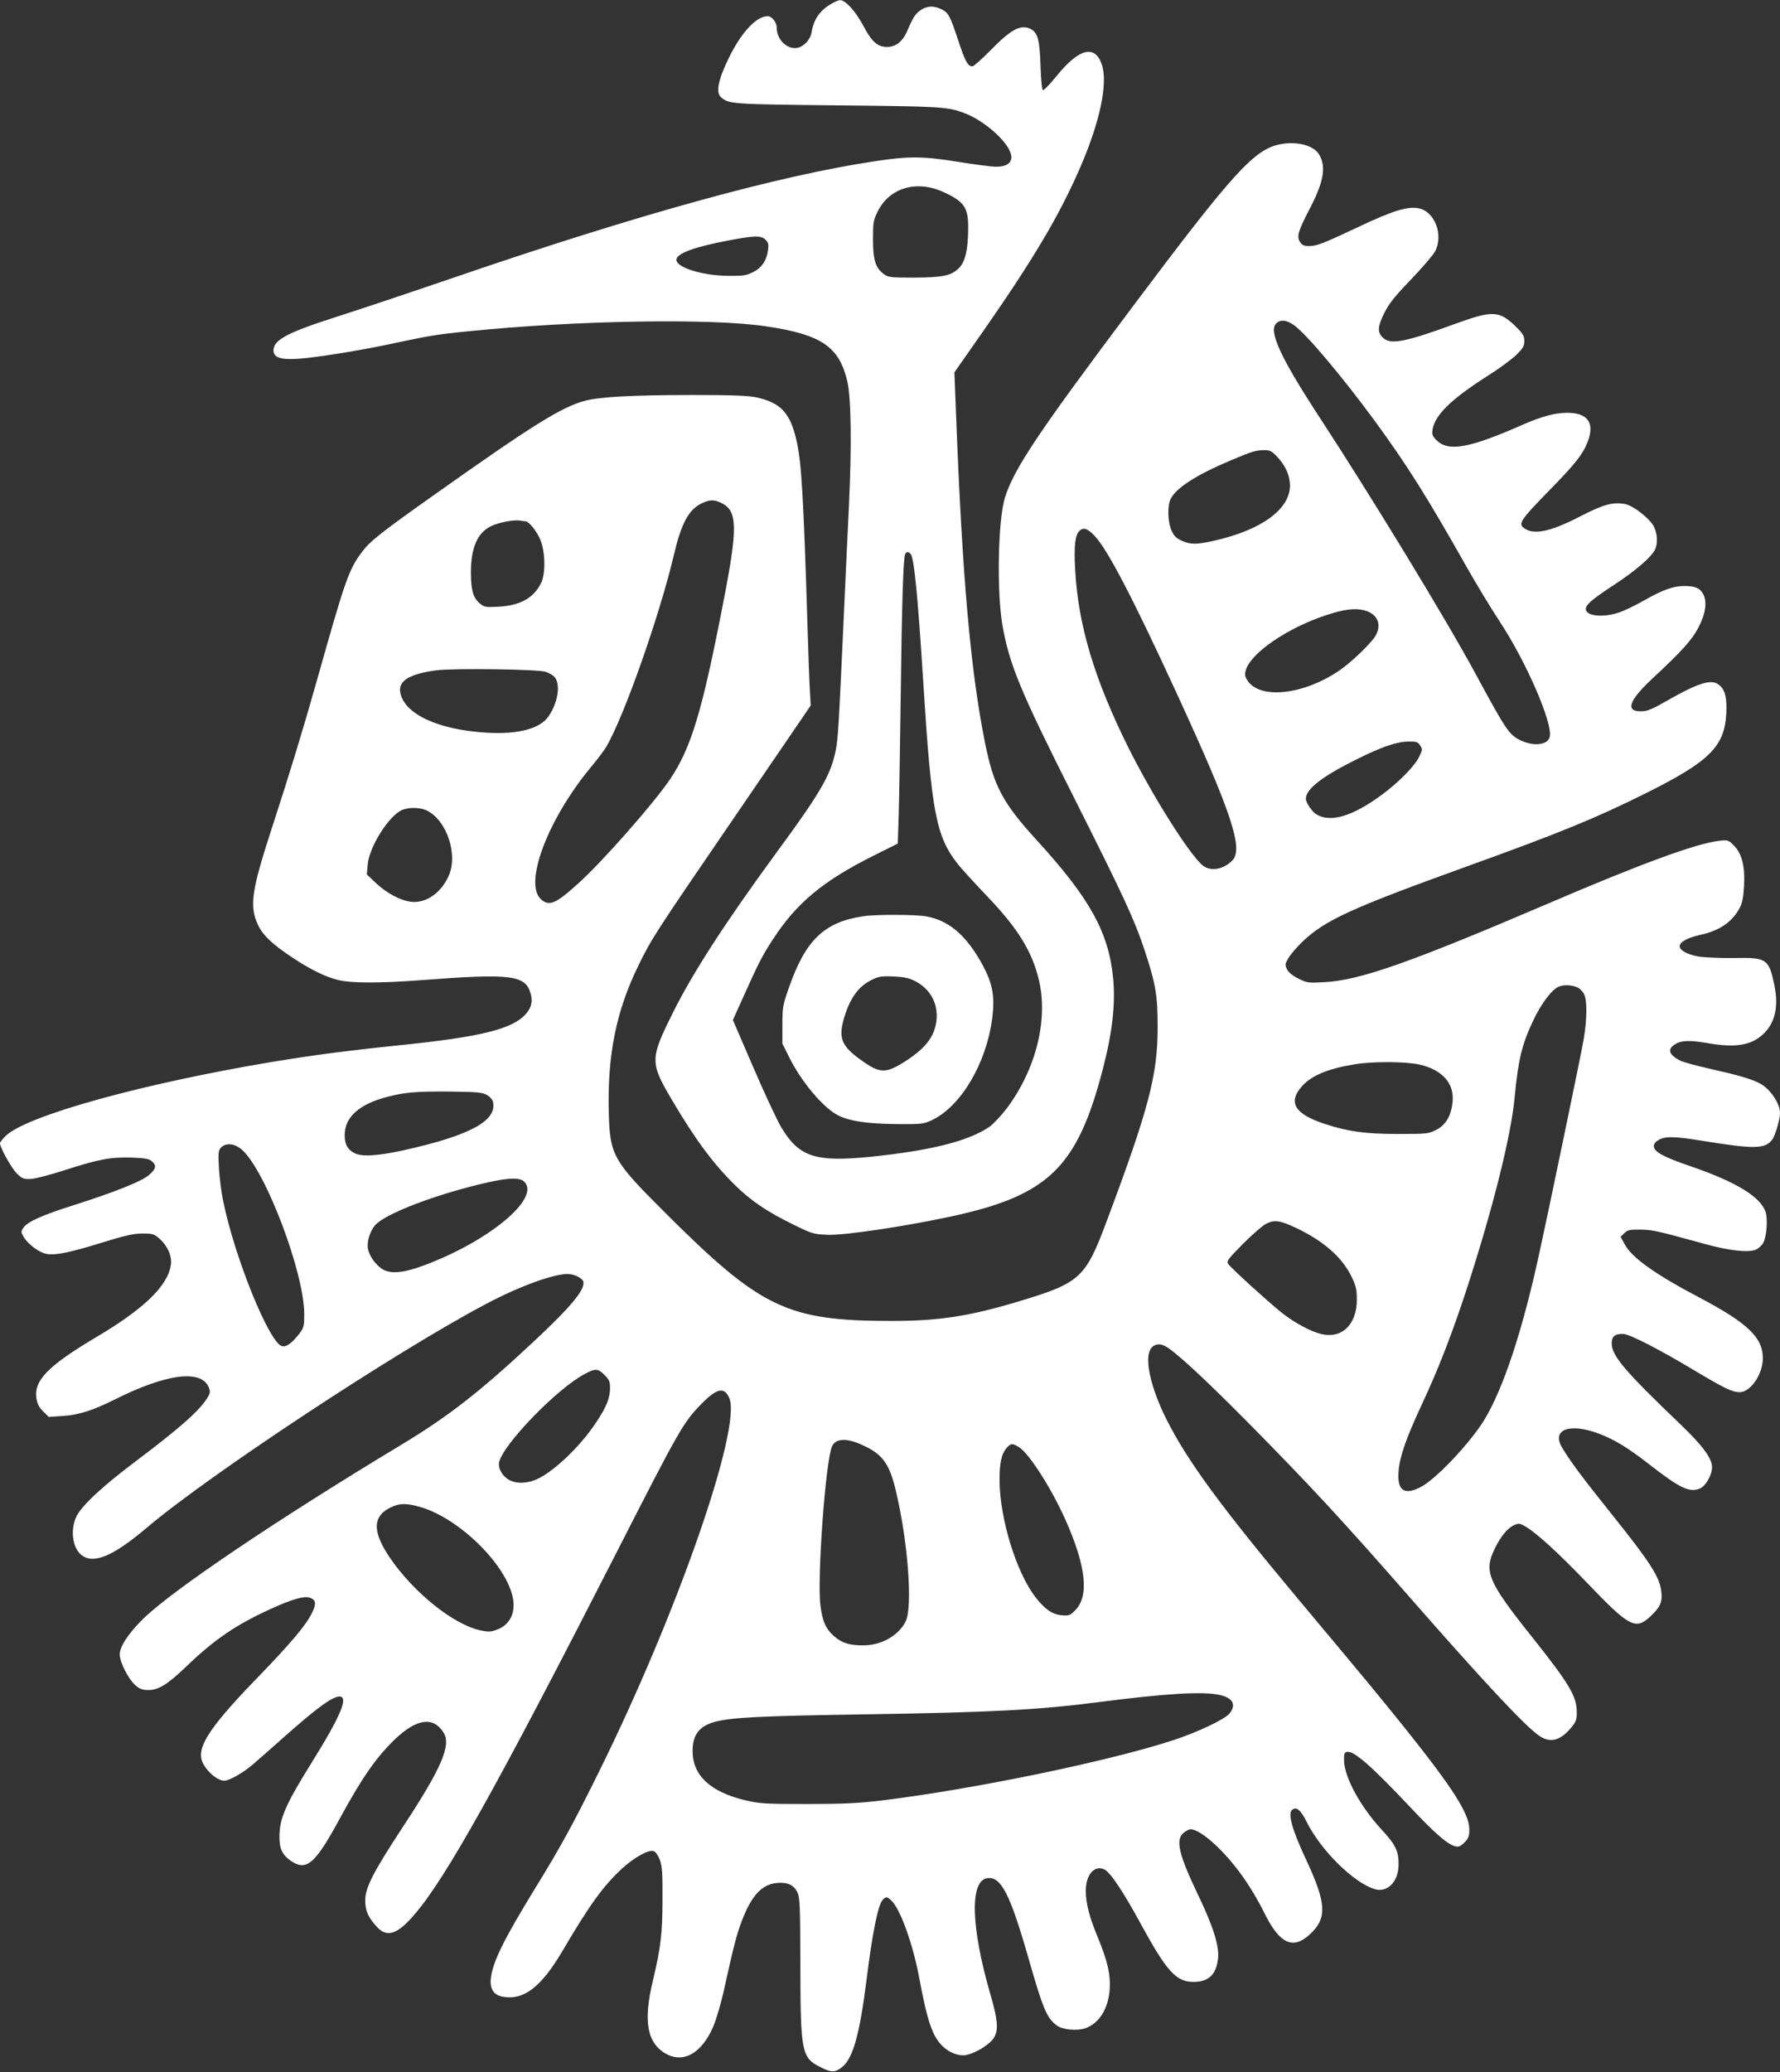 <?xml version="1.0" standalone="no"?>
<!DOCTYPE svg PUBLIC "-//W3C//DTD SVG 20010904//EN"
 "http://www.w3.org/TR/2001/REC-SVG-20010904/DTD/svg10.dtd">
<svg version="1.0" xmlns="http://www.w3.org/2000/svg"
 width="1100pt" height="1280pt" viewBox="0 0 1100 1280"
 preserveAspectRatio="xMidYMid meet">
<rect x="0" y="0" width="1100" height="1280" fill="#333333" stroke="none"/>
<g transform="translate(0,1280) scale(0.1,-0.1)"
fill="#ffffff" stroke="none">
<path d="M5140 12778 c-74 -42 -111 -96 -125 -179 -7 -43 -45 -85 -85 -94 -64
-14 -130 49 -130 124 0 33 -30 71 -56 71 -70 0 -163 -100 -240 -258 -66 -134
-82 -214 -48 -243 48 -42 65 -43 724 -50 630 -6 672 -9 770 -44 139 -49 300
-198 300 -276 0 -38 -33 -59 -94 -59 -27 0 -135 14 -240 31 -210 34 -302 35
-509 3 -595 -89 -1459 -327 -2597 -717 -272 -93 -601 -203 -730 -244 -306 -98
-390 -143 -390 -208 0 -50 58 -63 211 -46 147 17 378 56 559 96 188 40 252 51
440 69 660 67 1500 81 1835 30 343 -51 452 -126 502 -343 23 -105 27 -400 9
-771 -9 -184 -23 -483 -31 -665 -32 -703 -36 -769 -51 -843 -30 -149 -93 -258
-365 -628 -317 -433 -518 -743 -640 -989 -143 -286 -143 -309 -7 -539 143
-243 255 -394 388 -525 99 -98 200 -166 359 -244 120 -59 127 -61 215 -65 103
-4 467 50 762 113 603 130 781 302 939 910 59 226 79 402 64 561 -27 282 -142
492 -468 849 -216 236 -271 340 -325 612 -88 440 -139 1016 -177 2000 l-11
283 180 257 c312 448 468 712 595 1003 124 284 175 525 136 641 -42 125 -141
101 -279 -70 -41 -50 -79 -90 -85 -88 -6 2 -12 63 -15 153 -5 157 -17 201 -59
224 -61 32 -122 0 -246 -127 -56 -57 -108 -103 -116 -103 -28 0 -46 33 -89
165 -50 150 -59 168 -105 189 -46 22 -86 20 -125 -6 -34 -25 -45 -40 -84 -130
-28 -65 -70 -98 -125 -98 -58 0 -94 32 -146 131 -48 90 -112 160 -144 158 -9
0 -32 -10 -51 -21z m696 -1167 c125 -58 149 -96 147 -226 -1 -130 -18 -202
-57 -241 -47 -47 -99 -58 -278 -59 -143 0 -159 2 -185 21 -52 38 -68 86 -68
214 0 106 2 119 28 172 74 150 243 199 413 119z m-1105 -292 c18 -18 20 -29
15 -66 -9 -64 -39 -108 -94 -135 -41 -20 -61 -23 -152 -22 -157 1 -320 51
-320 99 0 39 111 80 324 120 158 30 200 31 227 4z m897 -1942 c21 -25 43 -249
77 -782 51 -817 79 -961 215 -1134 24 -30 103 -116 176 -193 194 -202 281
-343 324 -521 59 -246 -18 -554 -200 -796 -34 -44 -82 -95 -106 -112 -129 -88
-363 -147 -735 -185 -342 -34 -441 -1 -551 182 -26 44 -104 210 -173 371
l-126 292 66 146 c88 197 118 256 180 350 146 226 311 363 621 518 l152 76 6
183 c3 101 8 422 12 713 7 579 16 874 28 893 9 15 21 15 34 -1z"/>
<path d="M5335 7140 c-243 -36 -358 -148 -461 -445 -36 -103 -39 -118 -39
-226 l0 -116 42 -84 c76 -153 209 -311 302 -359 71 -36 181 -52 361 -54 158
-1 167 0 220 25 177 84 334 347 371 624 20 150 2 230 -78 368 -94 159 -196
242 -328 266 -65 12 -312 13 -390 1z m319 -400 c92 -47 142 -134 134 -235 -9
-102 -61 -174 -186 -256 -127 -83 -163 -83 -283 4 -119 85 -139 135 -103 258
36 122 88 194 167 234 46 23 61 26 137 23 66 -3 96 -9 134 -28z"/>
<path d="M7917 11910 c-163 -29 -288 -165 -918 -1005 -586 -781 -733 -1001
-789 -1180 -43 -139 -51 -581 -15 -788 43 -244 112 -410 446 -1072 307 -611
369 -744 433 -937 68 -206 80 -276 80 -473 0 -294 -53 -499 -312 -1191 -135
-362 -164 -388 -552 -505 -301 -90 -488 -119 -778 -119 -648 0 -809 77 -1403
670 -322 321 -340 353 -347 620 -9 352 46 626 183 905 81 166 101 197 565 875
213 311 412 603 443 648 l57 84 -5 86 c-3 48 -10 233 -15 412 -25 801 -37
1002 -67 1135 -39 175 -98 238 -252 271 -49 10 -151 14 -401 14 -368 -1 -556
-11 -652 -35 -144 -37 -325 -150 -918 -570 -345 -244 -412 -297 -461 -362 -83
-109 -106 -176 -274 -773 -92 -326 -171 -586 -281 -923 -131 -402 -145 -495
-88 -614 29 -61 89 -117 206 -195 115 -77 212 -124 288 -142 83 -20 258 -20
510 -1 563 43 648 32 680 -85 15 -57 -1 -100 -52 -145 -92 -78 -286 -123 -741
-170 -357 -37 -544 -62 -812 -106 -801 -134 -1518 -333 -1642 -458 -18 -18
-33 -37 -33 -43 0 -27 72 -157 105 -188 32 -31 42 -35 83 -33 26 0 124 26 217
56 207 67 280 80 411 76 83 -3 106 -8 123 -23 29 -27 26 -44 -14 -81 -42 -40
-209 -107 -470 -190 -199 -63 -286 -103 -311 -140 -15 -23 -15 -27 3 -57 26
-44 95 -96 141 -104 53 -10 143 8 346 71 143 44 192 55 247 55 63 0 71 -3 105
-32 50 -45 78 -108 70 -162 -20 -130 -164 -270 -461 -446 -298 -177 -387 -268
-370 -378 5 -33 16 -55 41 -80 l35 -35 87 6 c98 6 184 33 326 104 314 157 530
185 576 73 9 -22 9 -33 -1 -52 -42 -80 -166 -191 -449 -404 -209 -157 -339
-278 -369 -345 -37 -80 -23 -189 30 -233 74 -62 196 -12 409 169 385 326 1546
1092 2096 1381 201 107 413 184 501 184 40 0 88 -23 97 -45 17 -46 -72 -155
-314 -380 -327 -305 -520 -455 -810 -630 -767 -462 -1411 -896 -1593 -1073
-92 -90 -147 -173 -147 -222 0 -48 53 -152 97 -191 27 -23 43 -29 81 -29 62 0
118 35 232 144 173 167 308 259 521 356 133 61 210 83 245 70 37 -14 40 -37
12 -94 -38 -77 -130 -186 -342 -405 -272 -281 -359 -407 -342 -494 12 -60 92
-137 142 -137 31 0 111 45 174 98 30 26 116 101 190 167 202 180 304 255 348
255 58 0 8 -120 -173 -410 -158 -254 -197 -342 -198 -450 -2 -78 17 -118 70
-155 98 -66 150 -21 305 265 136 250 225 377 339 486 134 128 237 142 300 41
49 -77 -12 -219 -251 -582 -185 -282 -233 -376 -233 -454 0 -64 17 -103 70
-162 64 -71 128 -50 235 75 193 224 511 793 1238 2216 402 787 421 822 538
941 93 94 139 103 169 32 77 -186 -324 -1336 -808 -2313 -155 -314 -236 -462
-389 -710 -200 -326 -266 -461 -277 -564 -6 -63 18 -100 72 -110 131 -25 239
58 372 284 168 286 252 401 369 509 75 68 162 116 193 106 12 -3 27 -25 38
-53 15 -40 18 -77 17 -247 0 -211 -11 -297 -60 -503 -57 -239 -37 -370 65
-439 114 -77 236 -14 310 161 18 44 46 139 62 210 64 290 81 355 113 439 60
157 123 226 216 235 66 6 104 -11 127 -56 16 -34 18 -71 19 -447 1 -545 7
-576 125 -635 67 -34 89 -34 133 1 67 52 109 204 151 539 37 294 71 465 101
495 20 20 26 19 52 -5 55 -51 133 -267 172 -475 51 -274 83 -367 147 -427 41
-39 99 -61 142 -53 51 9 127 53 162 92 42 49 40 111 -12 288 -120 416 -127
700 -16 713 83 10 139 -97 252 -492 91 -318 114 -373 177 -419 34 -25 122 -34
173 -17 87 29 145 121 153 245 5 89 -14 172 -73 315 -53 127 -75 213 -75 290
0 99 53 160 114 132 36 -16 117 -136 227 -339 159 -291 217 -355 322 -356 94
-1 142 43 154 142 9 78 -28 196 -121 391 -123 256 -144 347 -90 389 15 12 33
21 41 21 31 0 89 -36 151 -94 118 -110 221 -254 307 -426 93 -188 175 -226
280 -129 107 99 103 190 -23 460 -85 180 -115 286 -88 308 27 23 53 2 90 -72
87 -175 286 -373 418 -416 79 -26 149 42 151 147 1 87 -17 125 -107 222 -130
141 -229 323 -230 425 -1 43 2 50 19 53 44 6 150 -87 395 -347 149 -158 225
-224 272 -236 22 -6 33 -1 58 23 25 26 30 38 30 81 0 96 -98 250 -394 621
-182 226 -236 291 -662 800 -481 575 -687 856 -817 1115 -85 170 -127 333
-106 409 13 47 54 64 98 41 60 -30 237 -194 512 -471 385 -390 586 -607 999
-1079 458 -523 719 -803 804 -859 68 -46 132 -28 200 57 27 34 31 47 30 95 -1
94 -48 173 -275 458 -279 350 -302 408 -228 555 36 72 79 123 119 139 26 11
34 10 69 -11 71 -43 197 -158 381 -349 257 -269 297 -290 386 -208 63 58 78
90 71 153 -10 94 -65 179 -326 505 -157 196 -241 308 -288 388 -66 111 46 154
227 86 99 -38 177 -85 312 -190 190 -148 249 -176 313 -149 36 15 75 83 75
131 0 55 -58 134 -194 264 -345 330 -426 425 -426 501 0 43 18 59 69 59 39 0
219 -92 439 -224 193 -115 235 -135 283 -136 67 0 143 111 143 210 0 128 -95
218 -395 376 -272 143 -416 246 -459 328 l-25 46 23 22 c20 20 32 23 100 22
76 -1 100 -7 396 -88 150 -42 270 -55 316 -36 17 7 38 27 47 43 21 41 28 145
14 190 -31 94 -184 187 -465 283 -169 58 -226 89 -226 125 0 10 10 25 23 33
45 29 100 28 288 -3 309 -50 378 -49 421 9 19 26 48 125 48 164 0 60 -61 150
-124 183 -53 28 -136 52 -298 88 -88 20 -174 43 -192 52 -74 37 -85 72 -33
103 39 24 92 25 207 5 161 -28 259 -13 332 53 77 69 101 171 73 307 -34 162
-47 171 -250 167 -82 -1 -180 3 -217 9 -68 11 -118 38 -118 64 0 26 50 53 128
70 120 26 199 81 244 169 16 30 22 66 26 137 6 121 -14 197 -64 247 -33 33
-37 34 -89 28 -143 -16 -485 -142 -1059 -388 -853 -365 -1161 -473 -1378 -485
-102 -6 -110 -5 -163 21 -36 18 -61 38 -71 57 -14 29 -14 33 9 72 14 23 52 67
84 98 142 136 303 209 1038 474 549 198 777 291 1080 442 398 198 491 289 503
493 5 101 -7 150 -46 180 -46 37 -127 12 -321 -99 -92 -53 -122 -65 -158 -65
-100 -2 -78 65 65 199 186 173 247 241 286 315 46 86 57 160 32 209 -20 38
-50 51 -119 51 -69 -1 -132 -24 -252 -92 -55 -31 -124 -64 -154 -73 -98 -32
-201 -20 -201 23 0 27 40 61 179 152 129 85 223 166 247 212 21 40 17 104 -8
150 -28 49 -127 125 -174 134 -77 14 -133 -1 -277 -75 -189 -98 -294 -119
-353 -70 -31 25 -12 53 149 218 172 175 218 233 249 313 44 116 0 178 -127
178 -74 0 -156 -22 -269 -71 -335 -148 -465 -172 -539 -98 -25 26 -29 35 -24
66 15 90 116 188 337 329 69 43 149 102 178 129 44 44 52 57 52 88 0 31 -8 45
-45 82 -107 107 -147 110 -378 26 -314 -115 -406 -133 -452 -86 -34 33 -32 69
11 154 28 56 64 101 164 205 70 73 137 151 149 174 53 104 -4 249 -106 266
-66 12 -161 -18 -358 -111 -229 -108 -267 -123 -315 -123 -31 0 -43 5 -56 25
-22 34 -12 68 61 208 86 165 102 258 56 334 -33 54 -133 81 -234 63z m80
-1119 c78 -56 297 -317 498 -590 204 -280 319 -462 570 -906 59 -104 150 -255
202 -333 165 -250 330 -631 310 -714 -13 -52 -103 -61 -187 -18 -65 33 -86 65
-270 405 -179 332 -646 1099 -974 1600 -230 353 -306 516 -261 565 25 28 65
25 112 -9z m-104 -813 c51 -54 79 -117 79 -178 -2 -148 -178 -275 -472 -341
-107 -24 -144 -23 -198 1 -33 15 -47 29 -62 62 -24 52 -27 156 -5 197 35 69
162 149 375 239 132 55 149 60 199 61 39 1 49 -4 84 -41z m-3437 -284 c103
-49 105 -149 12 -624 -130 -670 -198 -893 -328 -1085 -100 -148 -420 -511
-565 -641 -140 -127 -181 -144 -230 -101 -112 96 40 498 310 822 37 44 78 99
92 122 109 186 329 810 417 1183 46 196 91 280 169 319 51 25 78 26 123 5z
m-1210 -114 c23 0 74 -65 95 -119 30 -78 31 -210 1 -266 -46 -91 -130 -136
-263 -143 -83 -4 -87 -3 -118 24 -38 35 -50 79 -51 186 0 154 40 247 125 288
48 23 143 41 180 34 11 -2 25 -4 31 -4z m3522 -94 c80 -87 239 -393 507 -976
336 -730 411 -955 340 -1026 -57 -57 -136 -69 -184 -29 -84 72 -305 422 -457
725 -212 426 -312 760 -330 1106 -8 139 0 208 26 234 25 25 52 16 98 -34z
m1666 -457 c80 -22 107 -89 65 -159 -29 -47 -150 -163 -222 -212 -225 -153
-498 -181 -571 -57 -14 24 -15 35 -6 63 35 106 259 258 493 335 113 38 182 46
241 30z m-5062 -379 c21 -7 45 -21 54 -31 40 -44 23 -158 -36 -244 -53 -77
-189 -113 -384 -101 -302 18 -511 117 -533 251 -11 70 59 112 222 134 106 14
631 7 677 -9z m5404 -455 c15 -23 15 -27 -6 -70 -28 -58 -124 -156 -231 -235
-180 -133 -318 -174 -405 -120 -27 17 -64 72 -64 96 0 60 101 138 315 244 155
77 245 108 317 109 51 1 60 -2 74 -24z m-6140 -401 c124 -59 196 -272 137
-404 -44 -99 -128 -162 -214 -162 -66 0 -163 48 -237 118 l-55 52 5 59 c8 109
130 303 212 339 42 18 111 17 152 -2z m7117 -1096 c9 -5 25 -20 34 -35 22 -34
22 -161 -2 -293 -17 -96 -206 -1008 -271 -1305 -104 -481 -222 -838 -340
-1034 -86 -142 -304 -373 -396 -418 -102 -52 -145 -20 -135 100 7 90 47 204
144 412 98 209 184 429 272 697 164 502 279 960 301 1198 22 232 45 329 115
476 51 107 114 190 158 209 32 14 85 11 120 -7z m-982 -474 c141 -32 215 -114
206 -227 -8 -88 -41 -146 -102 -177 -48 -24 -58 -25 -235 -25 -199 0 -305 14
-450 61 -189 61 -234 134 -143 235 59 65 158 107 322 134 111 19 317 18 402
-1z m-5764 -187 c18 -9 35 -28 39 -42 29 -117 -139 -209 -549 -300 -163 -36
-262 -42 -307 -18 -42 22 -60 54 -60 111 0 111 90 192 266 237 109 28 176 33
379 32 170 -2 205 -5 232 -20z m-1510 -341 c146 -132 383 -759 383 -1013 0
-77 -2 -84 -32 -124 -46 -58 -80 -83 -107 -74 -79 25 -290 545 -361 892 -12
54 -23 146 -27 206 -5 95 -4 109 12 127 30 33 87 27 132 -14z m1743 -196 c101
-101 -213 -364 -615 -515 -132 -50 -215 -57 -265 -23 -42 29 -77 79 -86 123
-8 43 11 107 43 145 60 72 383 195 698 266 131 29 198 31 225 4z m4779 -290
c165 -80 278 -180 335 -300 26 -55 31 -77 31 -140 -1 -154 -94 -243 -223 -210
-66 16 -166 71 -244 133 -81 65 -308 271 -327 298 -13 18 -5 28 89 124 57 57
122 114 144 125 53 27 87 22 195 -30z m-4283 -904 c29 -29 34 -41 34 -79 0
-63 -22 -118 -86 -214 -104 -157 -281 -322 -384 -358 -58 -21 -119 -19 -157 5
-41 24 -67 73 -58 109 27 112 360 455 528 543 67 36 82 35 123 -6z m1592 -432
c123 -55 167 -113 206 -274 77 -317 108 -729 62 -818 -45 -87 -150 -146 -261
-146 -84 -1 -134 15 -181 57 -50 43 -72 92 -84 190 -21 172 32 894 72 983 22
49 91 52 186 8z m968 -13 c63 -38 201 -254 289 -451 127 -286 147 -470 59
-558 -32 -32 -38 -34 -85 -30 -58 6 -103 38 -162 114 -117 154 -217 478 -220
714 -1 113 12 170 46 208 25 27 33 27 73 3z m-3711 -367 c240 -62 541 -352
584 -563 19 -92 -17 -167 -95 -197 -40 -15 -54 -16 -103 -6 -166 35 -411 230
-560 447 -117 171 -110 269 24 322 42 16 81 16 150 -3z m4955 -1165 c79 -18
101 -60 59 -113 -28 -36 -196 -116 -349 -166 -392 -129 -1234 -303 -1800 -372
-150 -18 -238 -22 -465 -22 -254 0 -289 2 -375 22 -219 51 -330 154 -330 305
0 100 41 154 136 180 103 28 282 37 944 47 768 12 1058 27 1435 76 410 53 643
67 745 43z"/>
</g>
</svg>
